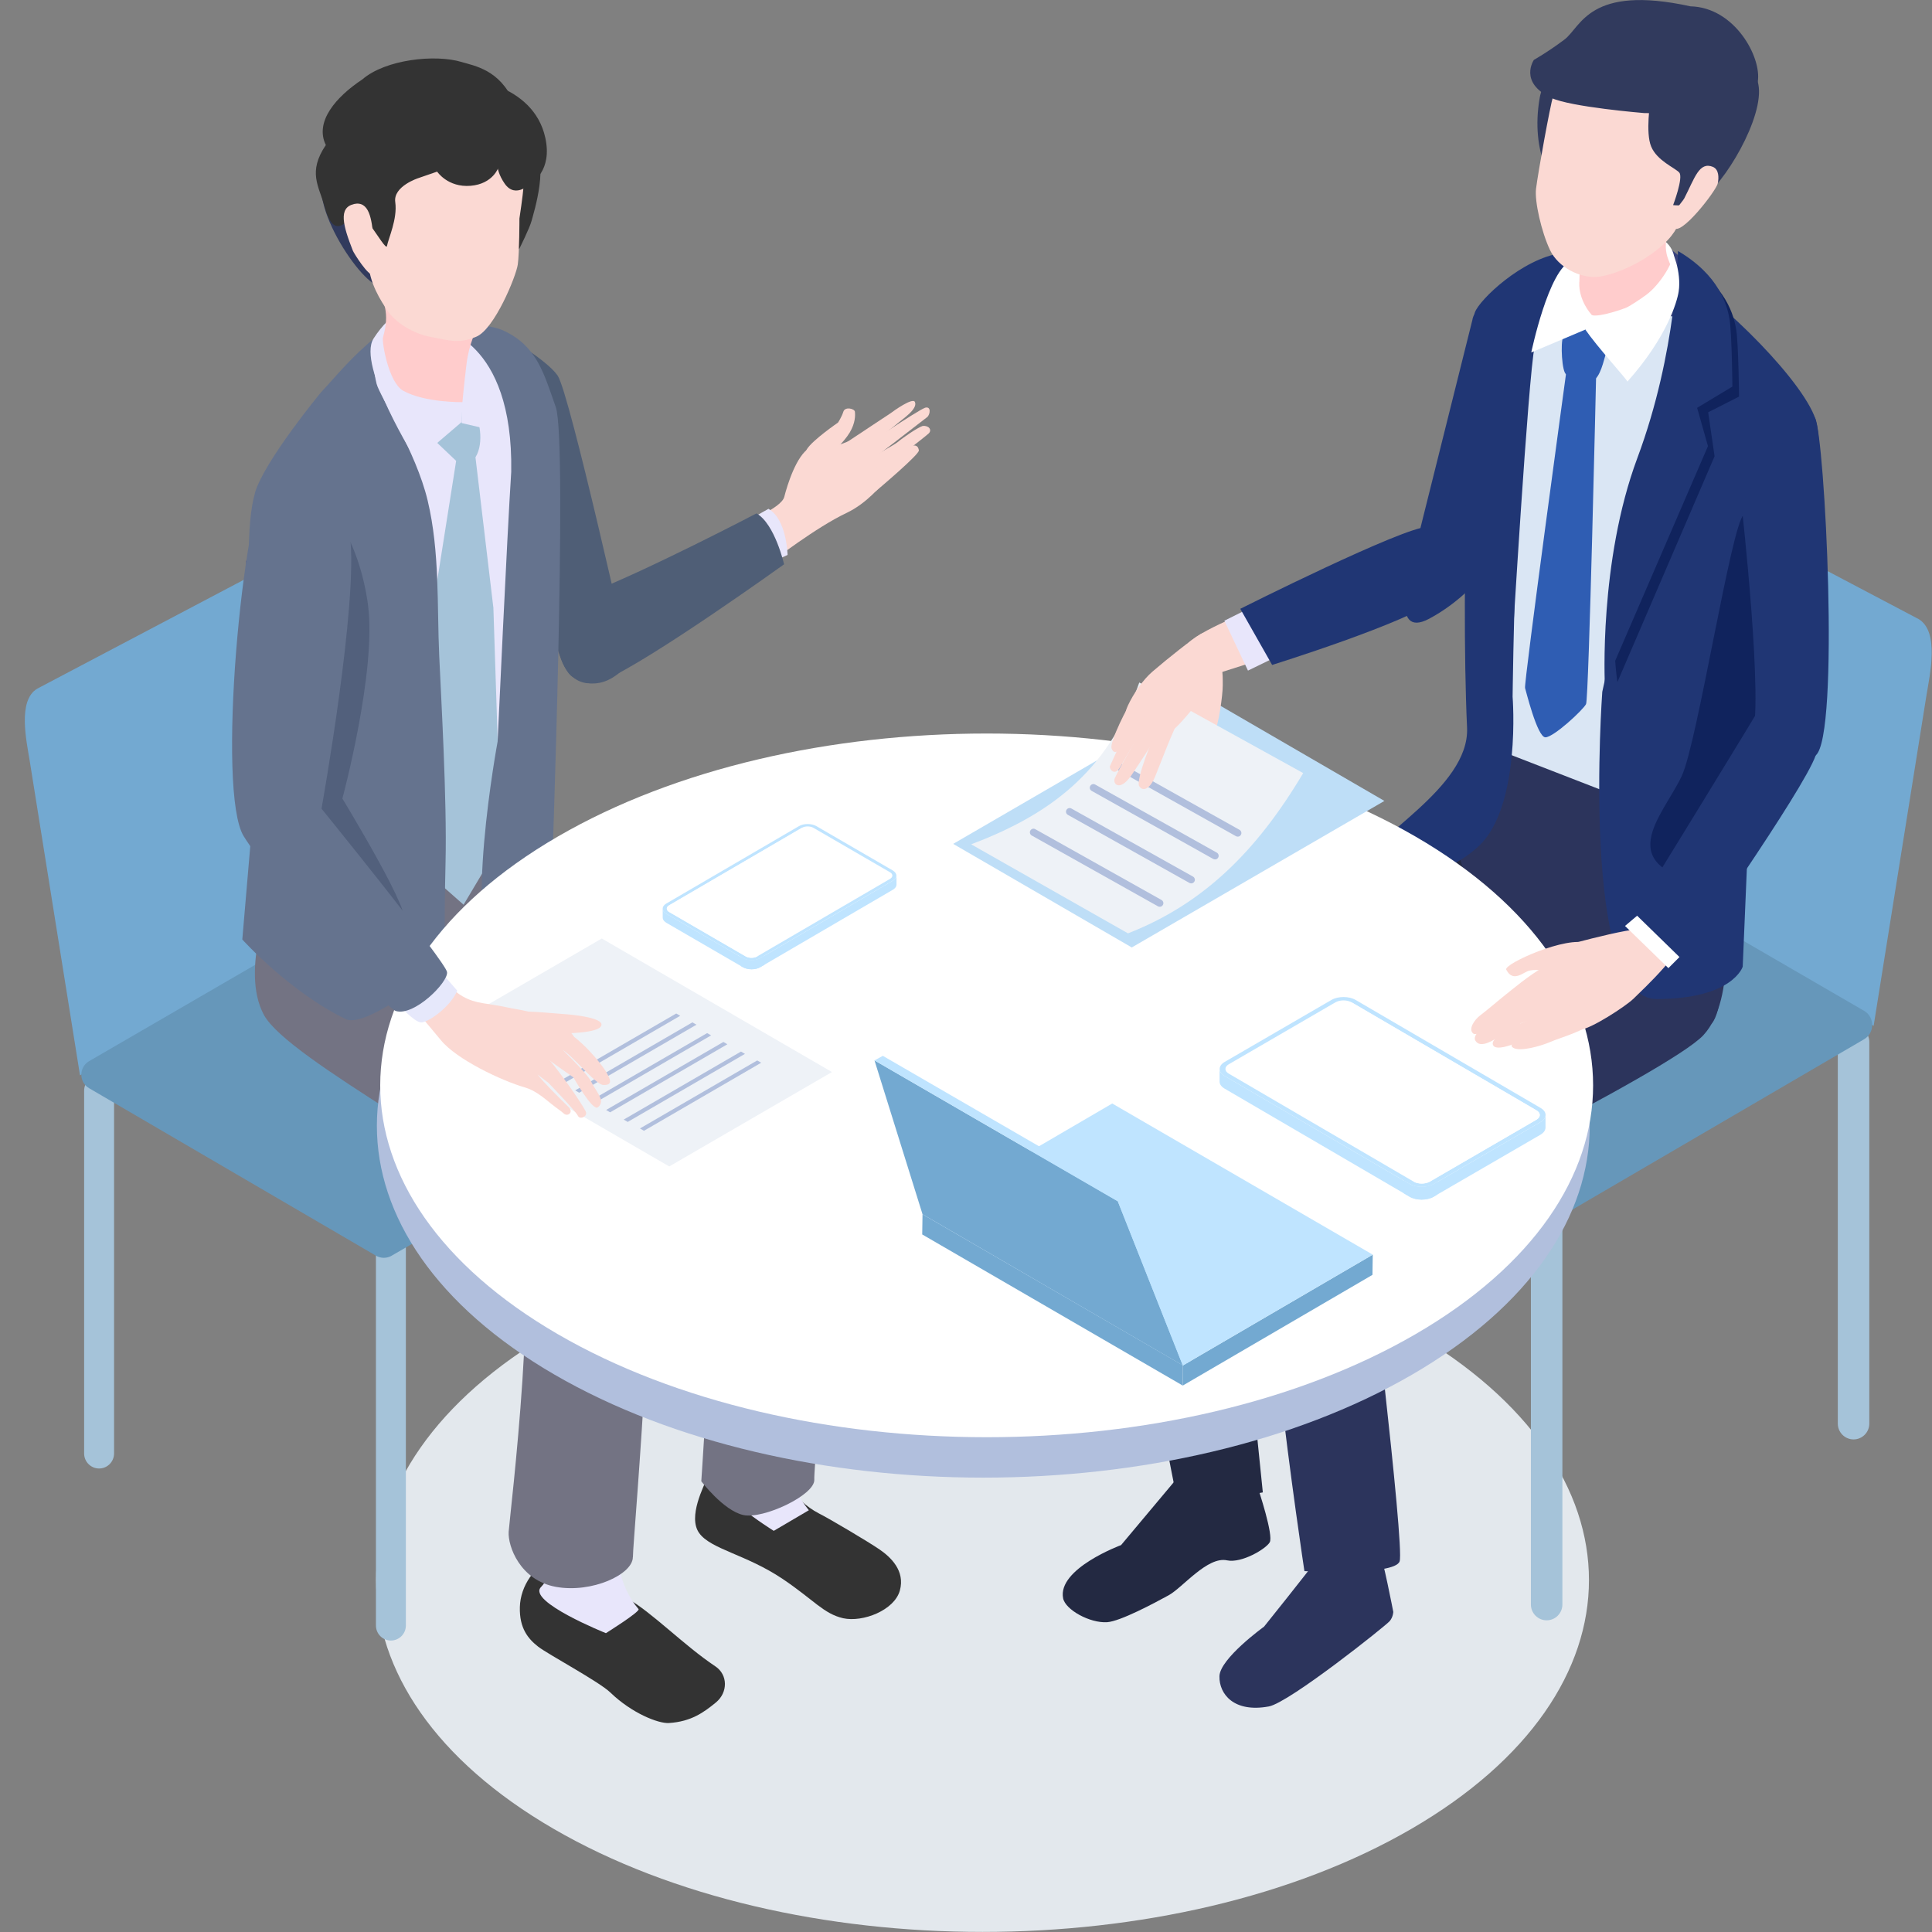 <svg width="77" height="77" viewBox="0 0 77 77" fill="none" xmlns="http://www.w3.org/2000/svg">
<rect x="0" y="0" width="77" height="77" fill="#808080" stroke="none"/>
<g clip-path="url(#clip0_1_11547)">
<path d="M56.25 53.058C65.688 58.533 65.688 67.412 56.25 72.89C46.812 78.366 31.508 78.366 22.067 72.89C12.63 67.415 12.63 58.536 22.067 53.058C31.505 47.582 46.809 47.582 56.25 53.058Z" fill="#E3E8ED"/>
<path d="M74.674 40.885L62.292 33.7C61.858 33.449 61.327 32.47 61.392 32.051L63.578 18.384C63.627 18.076 63.842 18.005 64.157 18.187L76.46 24.67C77.309 25.163 76.912 26.895 76.778 27.72L74.674 40.885Z" fill="#73A9D1"/>
<path d="M61.642 64.578C61.295 64.578 61.014 64.295 61.014 63.947V48.103C61.014 47.755 61.295 47.473 61.642 47.473C61.988 47.473 62.269 47.755 62.269 48.103V63.947C62.269 64.295 61.988 64.578 61.642 64.578Z" fill="#A5C3D9"/>
<path d="M73.874 57.368C73.527 57.368 73.246 57.086 73.246 56.738V41.527C73.246 41.179 73.527 40.897 73.874 40.897C74.22 40.897 74.501 41.179 74.501 41.527V56.738C74.501 57.086 74.22 57.368 73.874 57.368Z" fill="#A5C3D9"/>
<path d="M74.291 41.421L62.264 48.445C62.062 48.562 61.812 48.565 61.611 48.445L49.498 41.418C49.064 41.167 49.064 40.536 49.498 40.282L61.525 33.258C61.727 33.141 61.977 33.141 62.178 33.258L74.291 40.285C74.725 40.536 74.725 41.167 74.291 41.421Z" fill="#6697BA"/>
<path d="M50.077 59.135C50.182 59.423 50.761 61.198 50.605 61.469C50.449 61.737 49.481 62.31 48.905 62.188C48.121 62.019 47.141 63.269 46.576 63.58C46.008 63.891 44.648 64.619 44.123 64.653C43.433 64.696 42.462 64.156 42.371 63.703C42.133 62.519 44.68 61.58 44.68 61.58L46.88 58.955L50.08 59.135H50.077Z" fill="#232942"/>
<path d="M47.334 56.376C48.408 55.791 49.719 56.381 49.719 56.381L49.844 58.767C50.086 59.469 46.852 59.103 46.852 59.103C47.434 58.233 47.613 57.326 47.334 56.379V56.376Z" fill="#B1BFDD"/>
<path d="M62.173 38.32L48.825 44.709L50.33 59.48L46.98 60.096C46.98 60.096 43.672 44.181 44.901 42.252C46.131 40.326 58.459 32.494 58.459 32.494L63.695 35.225L62.173 38.323V38.32Z" fill="#232942"/>
<path d="M68.68 32.99C68.777 33.9 68.97 39.995 68.223 40.785C67.477 41.573 66.946 41.487 65.753 41.273C63.655 40.896 59.24 38.853 58.101 33.852C57.755 32.322 59.189 28.576 59.189 28.576C59.189 28.576 68.607 32.308 68.678 32.99H68.68Z" fill="#2C345C"/>
<path d="M54.967 61.809C55.108 62.058 55.529 64.24 55.529 64.24C55.529 64.24 55.529 64.437 55.387 64.609C55.231 64.794 51.386 67.858 50.571 68.01C49.18 68.269 48.587 67.519 48.601 66.811C48.612 66.104 50.378 64.831 50.378 64.831C50.378 64.831 52.207 62.551 52.431 62.223C52.655 61.898 53.754 61.262 53.754 61.262L54.972 61.809H54.967Z" fill="#2C345C"/>
<path d="M52.017 62.02C52.017 62.02 52.201 59.909 52.153 59.447L54.157 58.91C54.237 59.797 54.172 60.913 54.302 61.027C54.433 61.141 54.677 61.974 54.37 62.166C54.231 62.251 53.641 62.602 53.22 62.437C53.044 61.775 52.017 62.02 52.017 62.02Z" fill="#BFCDF2"/>
<path d="M67.894 41.252C66.534 42.716 54.416 48.625 54.416 48.625C54.416 48.625 55.994 61.656 55.781 62.232C55.569 62.809 51.988 62.617 51.988 62.617C51.988 62.617 49.705 47.604 50.725 46.057C51.744 44.514 63.09 36.228 63.09 36.228L68.683 36.168C68.683 36.168 69.251 39.789 67.894 41.25V41.252Z" fill="#2C345C"/>
<path d="M58.682 12.749C58.79 12.113 59.877 11.363 61.876 12.929C62.969 13.785 61.731 22.114 56.961 24.659C55.357 25.515 56.22 22.61 56.22 22.61L58.682 12.752V12.749Z" fill="#203674"/>
<path d="M66.591 11.22C68.03 12.193 69.461 14.073 69.461 14.073L65.577 32.165L59.251 29.712L59.572 13.223C59.572 13.223 60.952 11.836 62.431 11.26C63.91 10.686 65.154 10.247 66.594 11.22H66.591Z" fill="#DAE6F4"/>
<path d="M63.198 10.435C63.198 10.435 63.519 9.904 62.244 10.084C60.659 10.307 58.95 11.956 58.78 12.455C58.609 12.951 58.203 23.186 58.47 29.004C58.581 31.435 54.475 33.443 54.504 34.391C54.535 35.338 57.187 35.315 58.913 33.743C60.639 32.168 60.285 27.771 60.285 27.771C60.285 27.771 60.418 16.492 61.034 14.033C61.65 11.573 63.198 10.441 63.198 10.441V10.435Z" fill="#203674"/>
<path d="M68.575 12.678C68.575 12.678 68.882 12.224 68.03 11.254C66.94 10.01 64.987 8.809 64.987 8.809C60.87 9.847 62.295 12.444 62.295 12.444L68.573 12.68L68.575 12.678Z" fill="#38427D"/>
<path d="M72.309 16.573C71.585 14.807 68.039 11.44 66.477 10.701C66.477 10.701 67.397 12.521 67.028 13.663C66.659 14.804 63.859 27.572 63.859 27.572C63.859 27.572 62.965 39.816 66.017 39.816C69.069 39.816 69.456 38.526 69.456 38.526L69.847 29.27C71.551 25.332 73.033 18.342 72.309 16.576V16.573Z" fill="#203674"/>
<path d="M59.513 12.449C60.158 11.102 63.145 10.092 63.145 10.092C63.145 10.092 61.418 12.563 61.163 13.804C60.904 15.048 60.26 25.922 60.26 25.922L58.988 14.392L59.86 13.661L59.51 12.446L59.513 12.449Z" fill="#203674"/>
<path d="M67.14 10.403C68.801 11.382 69.11 12.58 69.201 13.168C69.289 13.753 69.309 15.807 69.309 15.807L68.079 16.432L68.335 18.184L64.462 27.183C64.462 27.183 63.71 22.401 65.771 18.638C67.949 14.66 67.14 10.4 67.14 10.4V10.403Z" fill="#10235D"/>
<path d="M66.876 10.003C68.537 10.982 68.846 12.18 68.937 12.768C69.025 13.352 69.045 15.407 69.045 15.407L67.639 16.254L68.071 17.781L63.962 27.288C63.962 27.288 63.715 22.389 65.257 18.254C66.844 14.003 66.876 10 66.876 10V10.003Z" fill="#203674"/>
<path d="M68.311 35.278C64.064 34.588 66.261 32.553 67.025 30.93C67.653 29.595 68.996 20.929 69.495 20.516C70.861 19.389 71.403 20.073 71.682 21.571C72.675 26.935 68.257 35.235 68.311 35.278Z" fill="#10235D"/>
<path d="M62.42 14.924C62.491 14.953 63.257 15.255 63.473 15.175C63.783 15.061 63.928 14.314 63.984 14.157C64.032 14.025 64.024 13.874 63.962 13.749C63.942 13.709 63.913 13.672 63.888 13.635C63.697 13.395 63.388 12.819 63.087 12.779C62.86 12.75 62.425 13.192 62.3 13.432C62.187 13.649 62.249 14.847 62.423 14.919L62.42 14.924Z" fill="#2F5DB3"/>
<path d="M63.615 14.903L62.428 14.795C62.428 14.795 60.719 27.298 60.782 27.423C60.801 27.463 61.264 29.389 61.593 29.386C61.92 29.384 63.087 28.302 63.212 28.062C63.325 27.846 63.615 14.903 63.615 14.903Z" fill="#2F5DB3"/>
<path d="M62.624 10.403C61.724 10.714 61.029 14.047 61.029 14.047L63.169 13.142C63.141 12.983 67.014 11.704 66.721 10.212C66.616 9.676 66.108 9.359 65.614 9.316C64.612 9.228 63.229 10.195 62.627 10.403H62.624Z" fill="white"/>
<path d="M62.942 11.246C62.911 11.979 63.416 12.524 63.416 12.524C63.521 12.827 66.821 11.751 66.659 10.838C66.551 10.239 66.031 10.071 66.815 8.233C67.372 6.929 67.343 6.51 67.343 6.51C67.343 6.51 65.137 6.969 63.399 8.33C62.959 8.675 62.974 10.513 62.945 11.246H62.942Z" fill="#FFCCCC"/>
<path d="M66.361 1.031C65.466 0.811 63.871 0.891 63.152 1.234C62.036 1.764 61.432 3.516 61.369 3.876C60.96 6.17 62.008 7.448 62.008 7.448C62.008 7.448 67.587 1.333 66.364 1.034L66.361 1.031Z" fill="#313A5D"/>
<path d="M67.002 1.287L67.545 7.131C67.724 7.228 66.122 8.252 66.122 8.252C66.122 8.252 67.051 8.526 67.993 7.775C68.936 7.025 70.52 4.237 70.006 3.127C69.493 2.018 67 1.287 67 1.287H67.002Z" fill="#313A5D"/>
<path d="M63.638 11.034C62.993 11.085 62.11 10.677 61.772 9.958C61.434 9.239 61.156 8.024 61.219 7.521C61.307 6.828 61.772 4.252 61.906 3.807C62.823 0.776 64.924 -0.274 68.039 1.35C70.745 2.759 68.783 6.018 67.042 8.697C66.798 9.076 66.772 9.362 66.06 9.941C65.347 10.52 64.282 10.985 63.638 11.037V11.034Z" fill="#FBD9D3"/>
<path d="M65.779 4.018C65.779 4.018 65.571 5.287 65.81 5.846C66.048 6.409 66.747 6.682 66.926 6.876C67.102 7.07 66.682 8.175 66.682 8.175C66.682 8.175 67.176 8.229 67.465 8.089C68.209 7.732 70.231 3.162 69.907 2.922C69.038 3.883 67.394 3.918 65.781 4.018H65.779Z" fill="#313A5D"/>
<path d="M67.374 0.252C63.328 -0.632 63.019 1.074 62.352 1.576C61.684 2.078 61.134 2.386 61.134 2.386C61.134 2.386 60.515 3.282 61.821 3.899C62.599 4.267 65.523 4.506 65.523 4.506C65.781 4.515 66.071 4.515 66.378 4.503C67.954 4.441 69.916 4.073 70.055 3.262C70.222 2.298 69.146 0.292 67.371 0.252H67.374Z" fill="#313A5D"/>
<path d="M68.269 6.652C68.507 6.752 68.51 7.075 68.462 7.309C68.397 7.611 66.92 9.514 66.701 9.049C66.483 8.584 67.037 8.076 67.124 7.911C67.542 7.1 67.718 6.424 68.272 6.652H68.269Z" fill="#FBD9D3"/>
<path d="M66.659 10.174C66.622 9.894 67.028 10.83 66.903 11.623C66.841 12.023 66.44 13.438 64.862 15.207C64.785 15.058 63.655 13.823 63.175 13.124C62.976 12.833 63.132 12.653 63.132 12.653C63.325 13.038 64.544 12.536 65.614 11.749C66.159 11.346 66.696 10.453 66.659 10.174Z" fill="white"/>
<path d="M72.338 16.656C71.946 15.957 69.407 20.099 69.407 20.099C69.407 20.099 70.327 28.271 69.805 29.458C69.805 29.458 71.392 30.899 72.363 30.109C73.334 29.318 72.729 17.352 72.338 16.653V16.656Z" fill="#203674"/>
<path d="M3.189 42.859L14.961 36.029C15.372 35.789 15.88 34.861 15.815 34.459L13.737 21.466C13.691 21.175 13.487 21.106 13.186 21.28L1.491 27.443C0.684 27.911 1.062 29.56 1.187 30.342L3.189 42.859Z" fill="#73A9D1"/>
<path d="M15.579 65.384C15.909 65.384 16.176 65.115 16.176 64.784V49.722C16.176 49.391 15.909 49.123 15.579 49.123C15.25 49.123 14.983 49.391 14.983 49.722V64.784C14.983 65.115 15.25 65.384 15.579 65.384Z" fill="#A5C3D9"/>
<path d="M3.95 58.527C4.279 58.527 4.546 58.258 4.546 57.928V43.47C4.546 43.139 4.279 42.871 3.95 42.871C3.62 42.871 3.353 43.139 3.353 43.47V57.928C3.353 58.258 3.62 58.527 3.95 58.527Z" fill="#A5C3D9"/>
<path d="M3.552 43.371L14.986 50.047C15.179 50.158 15.415 50.158 15.608 50.047L27.121 43.368C27.533 43.128 27.536 42.529 27.121 42.289L15.687 35.613C15.494 35.502 15.259 35.502 15.066 35.613L3.552 42.292C3.14 42.532 3.138 43.131 3.552 43.371Z" fill="#6697BA"/>
<path d="M32.624 60.309C32.19 60.092 31.579 59.587 31.312 58.985C31.179 58.68 31.383 57.867 29.955 57.949C28.527 58.032 28.274 58.643 28.169 58.931C28.064 59.219 27.402 60.454 27.865 61.099C28.328 61.747 29.734 61.95 31.187 62.925C32.428 63.758 32.828 64.32 33.606 64.495C34.384 64.666 35.645 64.181 35.864 63.39C36.082 62.6 35.495 62.058 35.06 61.758C34.623 61.456 33.056 60.526 32.621 60.309H32.624Z" fill="#333333"/>
<path d="M31.341 56.187L28.797 55.978C28.618 56.649 29.134 57.448 28.464 58.555C28.03 59.271 30.838 61.012 30.838 61.012L32.238 60.19C32.238 60.19 30.483 58.121 31.341 56.187Z" fill="#E8E6FB"/>
<path d="M28.532 67.852C29.018 67.453 29.012 66.745 28.51 66.412C27.261 65.581 25.96 64.234 24.983 63.695C24.398 63.373 22.899 61.806 22.107 62.086C21.315 62.366 20.739 63.207 20.719 64.052C20.696 64.899 21.054 65.319 21.448 65.627C21.843 65.935 23.879 67.022 24.33 67.459C25.174 68.275 26.238 68.7 26.664 68.671C27.547 68.614 28.047 68.249 28.532 67.852Z" fill="#333333"/>
<path d="M24.921 59.046L22.113 58.881C22.113 58.881 22.564 62.222 21.562 63.252C21 63.828 24.149 65.09 24.149 65.09C24.149 65.09 25.531 64.225 25.449 64.131C23.845 62.265 24.918 59.049 24.918 59.049L24.921 59.046Z" fill="#E8E6FB"/>
<path d="M32.82 43.67C33.632 45.801 32.419 58.353 32.454 58.969C32.488 59.585 30.409 60.561 29.623 60.381C28.836 60.204 27.95 59.037 27.95 59.037C27.95 59.037 28.765 47.242 28.268 45.739C27.772 44.235 13.867 36.731 13.867 36.731L19.452 32.266L21.758 35.593C21.758 35.593 32.011 41.539 32.82 43.67Z" fill="#737383"/>
<path d="M25.222 62.057C25.227 62.745 23.586 63.506 22.153 63.244C20.719 62.981 20.236 61.615 20.273 61.047C20.31 60.479 21.607 49.885 20.537 48.059C19.467 46.233 11.502 42.258 10.52 40.452C9.537 38.643 10.872 35.519 10.872 35.519C10.969 35.219 17.394 31.564 17.394 31.564L17.885 38.367C17.885 38.367 24.393 44.036 25.46 45.671C26.525 47.306 25.219 61.366 25.225 62.057H25.222Z" fill="#737383"/>
<path d="M22.226 14.969C21.752 14.293 19.975 13.291 19.975 13.291C19.975 13.291 21.511 26.096 22.8 26.964C24.089 27.828 25.088 26.387 25.088 26.387C25.088 26.387 22.698 15.645 22.226 14.972V14.969Z" fill="#4F5E76"/>
<path d="M32.156 17.906C32.388 17.535 33.399 16.842 33.399 16.842C33.399 16.842 33.544 16.625 33.612 16.408C33.68 16.191 34.058 16.288 34.072 16.408C34.089 16.556 34.092 16.856 33.868 17.235C33.641 17.618 33.07 18.183 32.823 18.231C32.576 18.277 31.925 18.277 32.158 17.906H32.156Z" fill="#FBD9D3"/>
<path d="M34.14 19.045C34.029 19.108 33.745 19.273 33.652 19.362C33.516 19.487 33.456 19.655 33.53 19.793C33.598 19.915 33.802 19.981 33.939 19.938C34.061 19.901 34.418 19.721 34.546 19.695L34.137 19.045H34.14Z" fill="#FBD9D3"/>
<path d="M34.22 18.375C34.106 18.438 33.876 18.523 33.768 18.598C33.615 18.703 33.479 18.834 33.533 18.977C33.581 19.108 33.745 19.16 33.888 19.137C34.012 19.117 34.325 19.074 34.472 18.997L34.22 18.375Z" fill="#FBD9D3"/>
<path d="M36.855 16.258C36.582 16.352 34.225 17.921 34.089 18.055C33.941 18.346 33.893 18.857 34.276 18.674C34.478 18.537 36.835 16.72 36.954 16.623C37.073 16.526 37.127 16.164 36.855 16.255V16.258Z" fill="#FBD9D3"/>
<path d="M36.775 16.975C36.554 17.049 35.955 17.465 35.793 17.608C35.648 17.736 34.651 18.259 34.515 18.393C34.367 18.687 34.492 19.117 34.876 18.935C35.074 18.798 36.86 17.42 37.011 17.277C37.161 17.134 37.014 16.949 36.775 16.977V16.975Z" fill="#FBD9D3"/>
<path d="M36.312 17.772C36.136 17.855 35.761 18.146 35.642 18.277C35.534 18.397 34.648 19.045 34.552 19.167C34.458 19.424 34.603 19.77 34.901 19.581C35.054 19.45 36.647 18.106 36.622 17.949C36.593 17.778 36.511 17.724 36.312 17.769V17.772Z" fill="#FBD9D3"/>
<path d="M34.507 17.305C34.015 17.513 33.561 17.696 33.382 17.744C32.598 17.955 32.797 17.541 32.269 17.847C31.741 18.149 31.375 19.336 31.258 19.801C31.142 20.266 29.628 20.843 29.628 20.843L30.776 22.369C30.776 22.369 32.533 21.011 33.74 20.443C34.566 20.052 35.151 19.302 35.151 19.302L34.509 17.308L34.507 17.305Z" fill="#FBD9D3"/>
<path d="M36.466 16.024C36.386 15.824 35.617 16.375 35.486 16.475C35.438 16.512 34.558 17.082 33.763 17.616C33.763 17.616 34.078 18.158 34.222 18.087C34.367 18.015 36.023 16.674 36.105 16.606C36.261 16.475 36.545 16.226 36.466 16.027V16.024Z" fill="#FBD9D3"/>
<path d="M30.631 20.282C31.36 20.702 31.389 22.117 31.389 22.117L29.356 23.053L27.848 21.849L30.628 20.279L30.631 20.282Z" fill="#E8E6FB"/>
<path d="M30.154 20.464C30.884 20.883 31.25 22.49 31.25 22.49C31.25 22.49 25.866 26.361 24.075 27.112C22.121 27.931 21.502 24.398 23.325 23.697C25.753 22.764 30.151 20.461 30.151 20.461L30.154 20.464Z" fill="#4F5E76"/>
<path d="M16.548 13.047C15.29 13.837 13.49 16.368 13.49 16.368L15.679 35.864L21.23 33.519C21.23 33.519 21.977 19.886 21.775 18.357C21.573 16.827 20.77 14.784 19.546 14.211C18.322 13.637 17.806 12.257 16.551 13.047H16.548Z" fill="#E8E6FB"/>
<path d="M19.66 24.194L18.95 18.225C19.316 17.637 19.095 16.639 18.862 16.373C18.657 16.142 17.865 15.357 17.865 15.357L17.107 17.349L18.18 18.368L17.232 24.365L16.678 34.471L18.476 36.058L19.966 33.555L19.663 24.194H19.66Z" fill="#A5C3D9"/>
<path d="M17.49 13.087C17.49 13.087 19.149 12.722 20.134 13.207C21.397 13.826 21.673 14.864 22.153 16.234C22.632 17.601 21.979 35.351 21.979 35.351L24.637 38.107C24.637 38.107 21.19 40.099 19.805 38.632C18.416 37.165 19.833 29.553 19.833 29.553C19.833 29.553 20.208 21.373 20.375 18.805C20.463 13.484 17.493 13.087 17.493 13.087H17.49Z" fill="#65738E"/>
<path d="M10.165 19.63C10.543 18.36 12.789 15.641 12.789 15.641C13.422 14.97 13.933 14.289 15.057 13.361C15.057 13.361 14.748 14.274 15.009 15.296C15.137 15.798 16.573 17.972 17.045 19.952C17.533 22.001 17.414 24.152 17.505 26.132C17.578 27.77 17.817 31.856 17.757 34.373C17.692 37.183 17.74 38.435 17.74 38.435C17.74 38.435 14.648 41.035 13.777 40.615C11.536 39.531 9.657 37.443 9.657 37.443L10.06 32.721C10.06 32.721 10.364 27.502 10.031 24.403C9.921 23.351 9.79 20.902 10.168 19.63H10.165Z" fill="#65738E"/>
<path d="M9.81 22.348C10.068 22.323 10.347 22.346 10.503 22.354C10.886 22.371 11.755 21.684 12.05 21.915C12.573 22.323 12.598 24.779 12.454 25.53C12.309 26.283 10.338 28.389 10.131 28.326L9.81 22.351V22.348Z" fill="#48478B"/>
<path d="M20.145 17.269L18.399 16.861L18.43 13.959C18.43 13.959 19.716 15.186 19.756 15.303C19.796 15.42 20.145 17.272 20.145 17.272V17.269Z" fill="#E8E6FB"/>
<path d="M18.141 13.192C18.606 13.372 18.399 16.821 18.399 16.821L16.596 18.362C16.596 18.362 14.205 14.559 14.89 13.489C15.574 12.419 16.426 12.119 16.426 12.119C16.426 12.119 17.837 13.075 18.141 13.192Z" fill="#E8E6FB"/>
<path d="M21.184 5.728C21.945 6.395 21.264 8.492 21.19 8.789C21.113 9.086 20.69 9.93 20.69 9.93C20.69 9.93 19.767 8.629 19.753 7.314C19.736 6.03 20.943 5.516 21.184 5.728Z" fill="#333333"/>
<path d="M12.959 6.934C13.373 6.292 14.54 7.146 15.029 7.576C15.79 8.244 15.324 11.317 15.324 11.317C14.873 12.042 12.152 8.184 12.959 6.937V6.934Z" fill="#313A5D"/>
<path d="M19.208 12.533C18.967 13.192 18.694 13.683 18.592 14.516C18.49 15.346 18.43 16.028 18.43 16.028C18.43 16.028 16.931 16.054 16.068 15.572C15.486 15.246 15.213 13.629 15.264 13.446C15.557 12.408 15.27 12.111 15.046 11.223C14.475 8.964 18.555 11.303 19.205 12.536L19.208 12.533Z" fill="#FFCCCC"/>
<path d="M17.167 13.428C17.905 13.562 18.263 13.719 18.984 13.419C19.705 13.119 20.571 11.011 20.636 10.543C20.702 10.075 20.702 8.708 20.702 8.708C20.702 8.708 20.841 7.795 20.869 7.404C21.113 4.16 18.382 2.34 15.707 3.284C12.306 4.485 14.608 8.003 14.685 10.46C14.711 11.265 15.176 11.992 15.466 12.412C15.756 12.831 16.428 13.29 17.164 13.428H17.167Z" fill="#FBD9D3"/>
<path d="M12.987 5.782C12.527 4.846 13.402 3.853 14.441 3.165C15.364 2.366 17.343 2.155 18.39 2.469C18.916 2.626 19.91 2.78 20.463 4.044C21.017 5.308 19.873 6.658 19.873 6.658C19.873 6.658 19.66 7.331 18.754 7.405C17.848 7.479 17.422 6.84 17.422 6.84L16.678 7.097C16.678 7.097 15.662 7.42 15.753 8.056C15.847 8.726 15.475 9.511 15.423 9.805C15.372 10.099 14.106 7.614 14.078 8.649C13.831 8.712 13.325 9.654 12.933 8.224C12.715 7.422 12.252 6.866 12.987 5.779V5.782Z" fill="#333333"/>
<path d="M19.91 3.468C19.131 3.143 19.004 4.039 18.654 4.518L19.844 6.193C19.844 6.193 19.665 6.666 20.111 7.314C20.557 7.962 21.181 7.28 21.181 7.28C21.181 7.28 22.028 6.823 21.732 5.485C21.491 4.395 20.69 3.79 19.912 3.465L19.91 3.468Z" fill="#333333"/>
<path d="M14.103 8.135C13.481 8.275 13.666 8.982 14.063 9.99C14.106 10.098 14.68 11.011 14.864 10.943C15.134 10.846 14.904 9.624 14.884 9.439C14.81 8.746 14.725 7.992 14.1 8.132L14.103 8.135Z" fill="#FBD9D3"/>
<path d="M56.281 34.952C65.719 40.428 65.719 49.307 56.281 54.785C46.843 60.26 31.539 60.26 22.099 54.785C12.661 49.31 12.661 40.43 22.099 34.952C31.537 29.477 46.84 29.477 56.281 34.952Z" fill="#B1BFDD"/>
<path d="M56.415 33.341C65.853 38.816 65.853 47.696 56.415 53.174C46.977 58.649 31.673 58.649 22.232 53.174C12.794 47.698 12.794 38.819 22.232 33.341C31.67 27.866 46.974 27.866 56.415 33.341Z" fill="white"/>
<path d="M17.499 41.168L23.984 37.404L33.158 42.726L26.673 46.489L17.499 41.168Z" fill="#EEF2F7"/>
<path d="M25.506 44.974L30.179 42.264L30.338 42.355L25.665 45.068L25.506 44.974Z" fill="#B1BFDD"/>
<path d="M24.858 44.621L29.532 41.91L29.691 42.002L25.017 44.715L24.858 44.621Z" fill="#B1BFDD"/>
<path d="M24.157 44.238L28.831 41.527L28.99 41.619L24.316 44.332L24.157 44.238Z" fill="#B1BFDD"/>
<path d="M23.51 43.884L28.183 41.174L28.342 41.265L23.669 43.978L23.51 43.884Z" fill="#B1BFDD"/>
<path d="M22.925 43.457L27.596 40.746L27.757 40.84L23.084 43.551L22.925 43.457Z" fill="#B1BFDD"/>
<path d="M22.277 43.103L26.951 40.393L27.11 40.484L22.436 43.197L22.277 43.103Z" fill="#B1BFDD"/>
<path d="M35.73 34.897V35.259C35.73 35.33 35.682 35.404 35.588 35.459L30.472 38.446L30.301 38.546C30.111 38.657 29.799 38.657 29.606 38.546L29.526 38.5L26.556 36.777C26.46 36.72 26.412 36.645 26.412 36.574V36.215C26.412 36.289 26.46 36.36 26.556 36.417L29.526 38.141L29.606 38.186C29.799 38.297 30.108 38.297 30.299 38.186L30.469 38.086L35.585 35.099C35.679 35.045 35.727 34.971 35.727 34.899L35.73 34.897Z" fill="#BFE4FF"/>
<path d="M30.472 38.086V38.448L30.301 38.548C30.111 38.659 29.799 38.659 29.606 38.548L29.526 38.502V38.14L29.606 38.186C29.799 38.297 30.108 38.297 30.299 38.186L30.469 38.086H30.472Z" fill="#BFE4FF"/>
<path d="M35.585 34.694L32.536 32.925C32.343 32.814 32.033 32.814 31.843 32.925L26.553 36.012C26.363 36.124 26.363 36.306 26.553 36.418L29.603 38.187C29.657 38.218 29.719 38.241 29.785 38.255C29.958 38.292 30.159 38.269 30.296 38.187L30.443 38.101L35.583 35.099C35.773 34.988 35.773 34.808 35.583 34.694H35.585Z" fill="#BFE4FF"/>
<path d="M35.469 34.762C35.597 34.836 35.597 34.956 35.469 35.03L30.179 38.117C30.052 38.192 29.847 38.192 29.719 38.117L26.67 36.349C26.542 36.274 26.542 36.154 26.67 36.08L31.96 32.993C32.087 32.919 32.292 32.919 32.419 32.993L35.469 34.762Z" fill="white"/>
<path d="M30.182 38.117C30.054 38.191 29.85 38.191 29.722 38.117L26.673 36.348C26.545 36.274 26.545 36.154 26.673 36.08L31.962 32.993C32.09 32.919 30.185 38.12 30.185 38.12L30.182 38.117Z" fill="white"/>
<path d="M48.606 42.604V43.107C48.606 43.206 48.672 43.309 48.805 43.386L55.938 47.552L56.176 47.692C56.443 47.849 56.875 47.849 57.144 47.692L57.255 47.626L61.395 45.224C61.528 45.147 61.596 45.041 61.596 44.941V44.439C61.596 44.542 61.528 44.645 61.395 44.721L57.255 47.124L57.144 47.187C56.877 47.341 56.443 47.341 56.176 47.187L55.938 47.047L48.805 42.881C48.672 42.804 48.606 42.704 48.606 42.602V42.604Z" fill="#BFE4FF"/>
<path d="M55.938 47.049V47.554L56.176 47.694C56.443 47.851 56.875 47.851 57.144 47.694L57.255 47.628V47.126L57.144 47.189C56.877 47.343 56.443 47.343 56.176 47.189L55.938 47.049Z" fill="#BFE4FF"/>
<path d="M48.808 42.884L55.972 47.067L56.179 47.187C56.372 47.298 56.65 47.33 56.892 47.281C56.986 47.261 57.071 47.23 57.147 47.187L61.398 44.719C61.665 44.565 61.667 44.311 61.401 44.157L54.03 39.854C53.763 39.697 53.331 39.697 53.062 39.854L48.811 42.322C48.544 42.476 48.541 42.73 48.808 42.884Z" fill="#BFE4FF"/>
<path d="M48.973 42.416C48.797 42.519 48.794 42.687 48.973 42.79L56.344 47.096C56.52 47.198 56.806 47.198 56.985 47.096L61.236 44.627C61.412 44.525 61.415 44.356 61.236 44.254L53.865 39.948C53.689 39.845 53.402 39.845 53.223 39.948L48.973 42.416Z" fill="white"/>
<path d="M56.341 47.092C56.517 47.194 56.804 47.194 56.983 47.092L61.233 44.624C61.409 44.521 61.412 44.353 61.233 44.25L53.862 39.944C53.686 39.842 56.338 47.089 56.338 47.089L56.341 47.092Z" fill="white"/>
<path d="M37.989 33.633L45.107 37.761L55.176 31.921L48.055 27.789L37.989 33.633Z" fill="#BEDEF7"/>
<path d="M48.733 27.312C48.733 27.711 48.566 28.913 48.398 29.192C48.231 29.472 48.31 29.729 48.165 30.051C47.907 30.157 47.651 29.674 47.734 29.338C47.816 29.001 46.905 28.125 46.967 27.62C47.069 26.801 48.231 26.482 48.452 26.473C48.733 26.462 48.733 26.747 48.733 27.315V27.312Z" fill="#FBD9D3"/>
<path d="M38.705 33.65L44.957 37.199C47.947 36.029 50.079 33.941 51.939 30.811L45.406 27.201C44.131 30.842 41.737 32.5 38.708 33.65H38.705Z" fill="#EEF2F7"/>
<path d="M46.223 36.139C46.274 36.139 46.323 36.113 46.348 36.065C46.388 35.996 46.362 35.908 46.291 35.868L41.26 33.046C41.192 33.006 41.104 33.032 41.064 33.103C41.025 33.172 41.05 33.26 41.121 33.3L46.152 36.122C46.175 36.133 46.198 36.139 46.223 36.139Z" fill="#B1BFDD"/>
<path d="M47.478 35.207C47.529 35.207 47.578 35.181 47.603 35.133C47.643 35.065 47.617 34.976 47.546 34.936L42.7 32.223C42.632 32.186 42.544 32.208 42.504 32.28C42.464 32.351 42.49 32.437 42.561 32.477L47.407 35.19C47.43 35.201 47.453 35.207 47.478 35.207Z" fill="#B1BFDD"/>
<path d="M48.427 34.252C48.478 34.252 48.526 34.226 48.551 34.178C48.591 34.109 48.566 34.021 48.495 33.981L43.648 31.268C43.58 31.23 43.492 31.253 43.452 31.325C43.412 31.396 43.438 31.482 43.509 31.521L48.356 34.235C48.378 34.246 48.401 34.252 48.427 34.252Z" fill="#B1BFDD"/>
<path d="M49.332 33.344C49.383 33.344 49.432 33.318 49.457 33.27C49.497 33.201 49.471 33.113 49.401 33.073L44.554 30.359C44.486 30.322 44.398 30.345 44.358 30.416C44.318 30.488 44.344 30.573 44.415 30.613L49.261 33.327C49.284 33.338 49.307 33.344 49.332 33.344Z" fill="#B1BFDD"/>
<path d="M47.839 25.278C48.324 24.993 48.376 25.717 48.563 26.077C48.75 26.436 48.551 26.756 48.421 27.053C48.29 27.349 46.871 29.127 46.712 29.096C46.229 29.001 44.383 29.341 44.954 28.117C45.17 27.655 45.553 27.087 45.937 26.762C46.587 26.205 47.529 25.458 47.839 25.281V25.278Z" fill="#FBD9D3"/>
<path d="M50.59 24.043L51.729 25.82L48.489 26.851L47.35 25.638C47.947 25.016 50.59 24.043 50.59 24.043Z" fill="#FBD9D3"/>
<path d="M50.36 23.957L51.354 25.94L49.738 26.727L48.798 24.739L50.36 23.957Z" fill="#E8E6FB"/>
<path d="M44.545 30.705C44.645 30.613 44.965 29.98 45.298 29.478C45.553 29.093 45.843 28.819 45.894 28.733C45.999 28.556 46.127 28.359 46.218 28.171C46.26 27.786 45.84 27.632 45.505 27.908C45.346 28.105 44.276 30.436 44.239 30.533C44.202 30.63 44.366 30.867 44.542 30.705H44.545Z" fill="#FBD9D3"/>
<path d="M44.736 29.789C44.911 29.627 45.968 28.014 46.084 27.817C46.189 27.641 46.317 27.444 46.408 27.255C46.45 26.87 45.519 27.555 45.181 27.832C44.954 28.091 44.216 29.584 44.301 29.823C44.395 30.083 44.557 29.949 44.733 29.789H44.736Z" fill="#FBD9D3"/>
<path d="M45.073 30.928C45.232 30.7 45.962 29.579 46.078 29.382C46.184 29.205 46.311 29.008 46.402 28.82C46.445 28.434 46.198 28.212 45.863 28.489C45.704 28.686 44.528 30.777 44.432 31.011C44.332 31.259 44.636 31.547 45.073 30.925V30.928Z" fill="#FBD9D3"/>
<path d="M46.05 30.919C46.257 30.423 46.737 29.107 47.032 28.617C47.075 28.003 46.646 28.06 46.209 28.913C45.902 29.438 45.275 31.09 45.397 31.319C45.531 31.567 45.84 31.467 46.05 30.919Z" fill="#FBD9D3"/>
<path d="M56.905 21C57.836 21.023 58.398 22.972 57.265 23.89C56.135 24.809 50.701 26.501 50.701 26.501L49.432 24.264C49.432 24.264 55.974 20.977 56.905 21Z" fill="#203674"/>
<path d="M47.139 55.222L54.7 50.809L54.711 50.004L47.147 54.418L47.139 55.222Z" fill="#73A9D1"/>
<path d="M47.147 54.418L54.711 50.004L44.328 43.98L36.767 48.394L47.147 54.418Z" fill="#BFE4FF"/>
<path d="M36.767 48.395L36.755 49.199L47.139 55.222L47.147 54.418L36.767 48.395Z" fill="#73A9D1"/>
<path d="M36.767 48.393L47.139 54.416L44.549 47.877L34.853 42.262L36.767 48.393Z" fill="#73A9D1"/>
<path d="M35.185 42.08L34.853 42.263L44.549 47.878L44.881 47.695L35.185 42.08Z" fill="#BFE4FF"/>
<path d="M47.468 54.235L47.139 54.417L44.549 47.878L44.881 47.695L47.468 54.235Z" fill="#BFE4FF"/>
<path d="M63.255 37.6C62.477 37.272 59.913 38.419 60.032 38.647C60.313 39.189 60.719 38.727 60.969 38.681C61.628 38.553 62.278 38.972 62.905 39.172C63.72 39.431 64.092 37.95 63.257 37.6H63.255Z" fill="#FBD9D3"/>
<path d="M61.636 39.744C61.256 39.798 60.253 40.226 60.111 40.343C59.788 40.608 58.919 41.364 58.712 41.188C58.504 41.011 58.774 40.634 58.99 40.471C59.299 40.237 59.7 39.887 59.989 39.658C60.268 39.439 60.963 38.848 61.534 38.537C61.801 38.392 61.983 38.189 62.252 38.166C62.704 38.126 63.098 38.688 62.812 39.142C62.738 39.122 61.974 39.695 61.636 39.744Z" fill="#FBD9D3"/>
<path d="M65.077 39.829C65.543 39.369 67.238 37.811 67.053 37.204C66.966 36.913 65.801 37.184 65.546 37.05C65.191 36.864 61.599 37.897 61.599 37.897C61.599 37.897 61.693 38.202 61.806 38.582C61.889 38.859 61.31 39.224 61.434 39.486C61.815 40.297 62.502 41.081 62.956 41.047C63.411 41.013 64.813 40.086 65.077 39.826V39.829Z" fill="#FBD9D3"/>
<path d="M62.414 39.192C61.662 39.452 60.551 39.905 60.182 40.162C59.813 40.419 58.601 41.121 58.8 41.472C58.998 41.82 59.563 41.429 59.776 41.3C60.066 41.127 60.628 40.778 60.628 40.778C60.628 40.778 61.443 40.505 61.679 40.419C62.258 40.211 63.201 40.365 63.306 39.683C63.141 39.146 62.718 39.072 62.411 39.192H62.414Z" fill="#FBD9D3"/>
<path d="M63.141 40.006C62.596 39.917 60.421 40.865 60.421 40.865C60.421 40.865 59.336 41.353 59.512 41.664C59.688 41.975 60.884 41.37 60.884 41.37C60.884 41.37 61.582 41.053 61.92 40.962C62.278 40.867 62.667 40.833 62.959 40.594C63.294 40.32 63.334 40.106 63.144 40.003L63.141 40.006Z" fill="#FBD9D3"/>
<path d="M61.795 41.524C62.184 41.352 63.221 41.076 63.47 40.722C63.575 40.574 63.783 40.317 63.746 40.128C63.731 40.054 62.394 40.448 62.184 40.571C61.835 40.776 61.454 40.962 61.134 41.215C60.889 41.41 60.029 41.555 60.293 41.749C60.557 41.943 61.443 41.678 61.795 41.524Z" fill="#FBD9D3"/>
<path d="M64.765 36.904L66.494 38.585L67.383 37.694L66.023 35.84L64.765 36.904Z" fill="white"/>
<path d="M70.455 27.674C70.2 28.167 65.137 36.388 65.137 36.388L67.096 38.299C67.096 38.299 71.877 31.503 72.363 30.11C72.846 28.718 70.458 27.674 70.458 27.674H70.455Z" fill="#203674"/>
<path d="M21.076 40.318C21.369 40.318 22.144 40.395 22.505 40.418C22.925 40.447 24.032 40.572 23.97 40.858C23.893 41.206 22.436 41.166 22.161 41.22C21.829 41.286 21.5 41.679 21.198 41.562C20.898 41.445 20.506 40.321 21.076 40.318Z" fill="#FBD9D3"/>
<path d="M24.163 42.728C24.092 42.602 23.479 41.715 22.63 41.139L22.167 41.741C22.167 41.741 22.241 41.758 22.357 41.809C22.774 41.995 23.72 43.227 24.044 43.242C24.455 43.259 24.31 42.988 24.163 42.728Z" fill="#FBD9D3"/>
<path d="M23.822 44.133C23.916 44.073 23.99 43.939 23.936 43.785C23.862 43.568 23.666 43.334 23.572 43.126C23.407 42.758 22.116 41.545 22.116 41.545L21.678 42.09C21.8 42.207 22.854 42.94 22.854 42.94C22.854 42.94 23.606 44.276 23.822 44.136V44.133Z" fill="#FBD9D3"/>
<path d="M23.345 44.295C23.081 43.802 22.277 42.694 21.937 42.292C21.925 42.281 21.917 42.269 21.908 42.261C21.974 42.249 22.357 42.187 22.456 42.067C22.564 41.933 22.306 41.727 22.306 41.727C22.306 41.727 22.749 41.662 22.874 41.53C22.999 41.399 22.746 41.151 22.746 41.151C21.917 40.366 20.634 40.241 20.395 40.187C19.333 39.95 19.009 40.032 18.439 39.71C17.868 39.388 17.152 38.475 17.152 38.475L15.713 39.262C15.713 39.262 17.138 40.923 17.567 41.45C18.192 42.221 19.989 43.074 20.937 43.345C21.312 43.453 21.667 43.745 21.962 43.987C22.181 44.164 22.385 44.298 22.468 44.378C22.621 44.523 22.877 44.332 22.661 44.121C22.323 43.79 21.67 43.148 21.423 42.823C21.605 42.971 21.849 43.148 21.849 43.148C21.849 43.148 22.945 44.281 23.03 44.466C23.115 44.652 23.442 44.483 23.342 44.298L23.345 44.295Z" fill="#FBD9D3"/>
<path d="M17.598 38.764L18.223 39.483C17.95 40.139 17.062 40.749 16.789 40.749C16.517 40.749 15.866 40.022 15.866 40.022L17.598 38.764Z" fill="#E6E8FB"/>
<path d="M14.665 24.098C15.02 26.731 13.646 31.827 13.646 31.827C13.646 31.827 16.712 36.871 15.988 36.64C15.579 36.509 11.846 34.637 10.758 32.88C9.671 31.122 10.514 21.487 11.974 20.2C12.928 19.358 14.307 21.458 14.665 24.095V24.098Z" fill="#52607C"/>
<path d="M13.944 21.327C14.299 23.96 12.814 32.229 12.814 32.229C12.814 32.229 17.763 38.335 17.817 38.743C17.871 39.151 16.494 40.523 15.77 40.292C15.361 40.161 10.801 35.088 9.714 33.33C8.626 31.573 9.651 20.377 10.724 18.75C11.798 17.124 13.586 18.688 13.941 21.324L13.944 21.327Z" fill="#65738E"/>
</g>
<defs>
<clipPath id="clip0_1_11547">
<rect width="76" height="77" fill="white" transform="translate(0.988)"/>
</clipPath>
</defs>
</svg>
